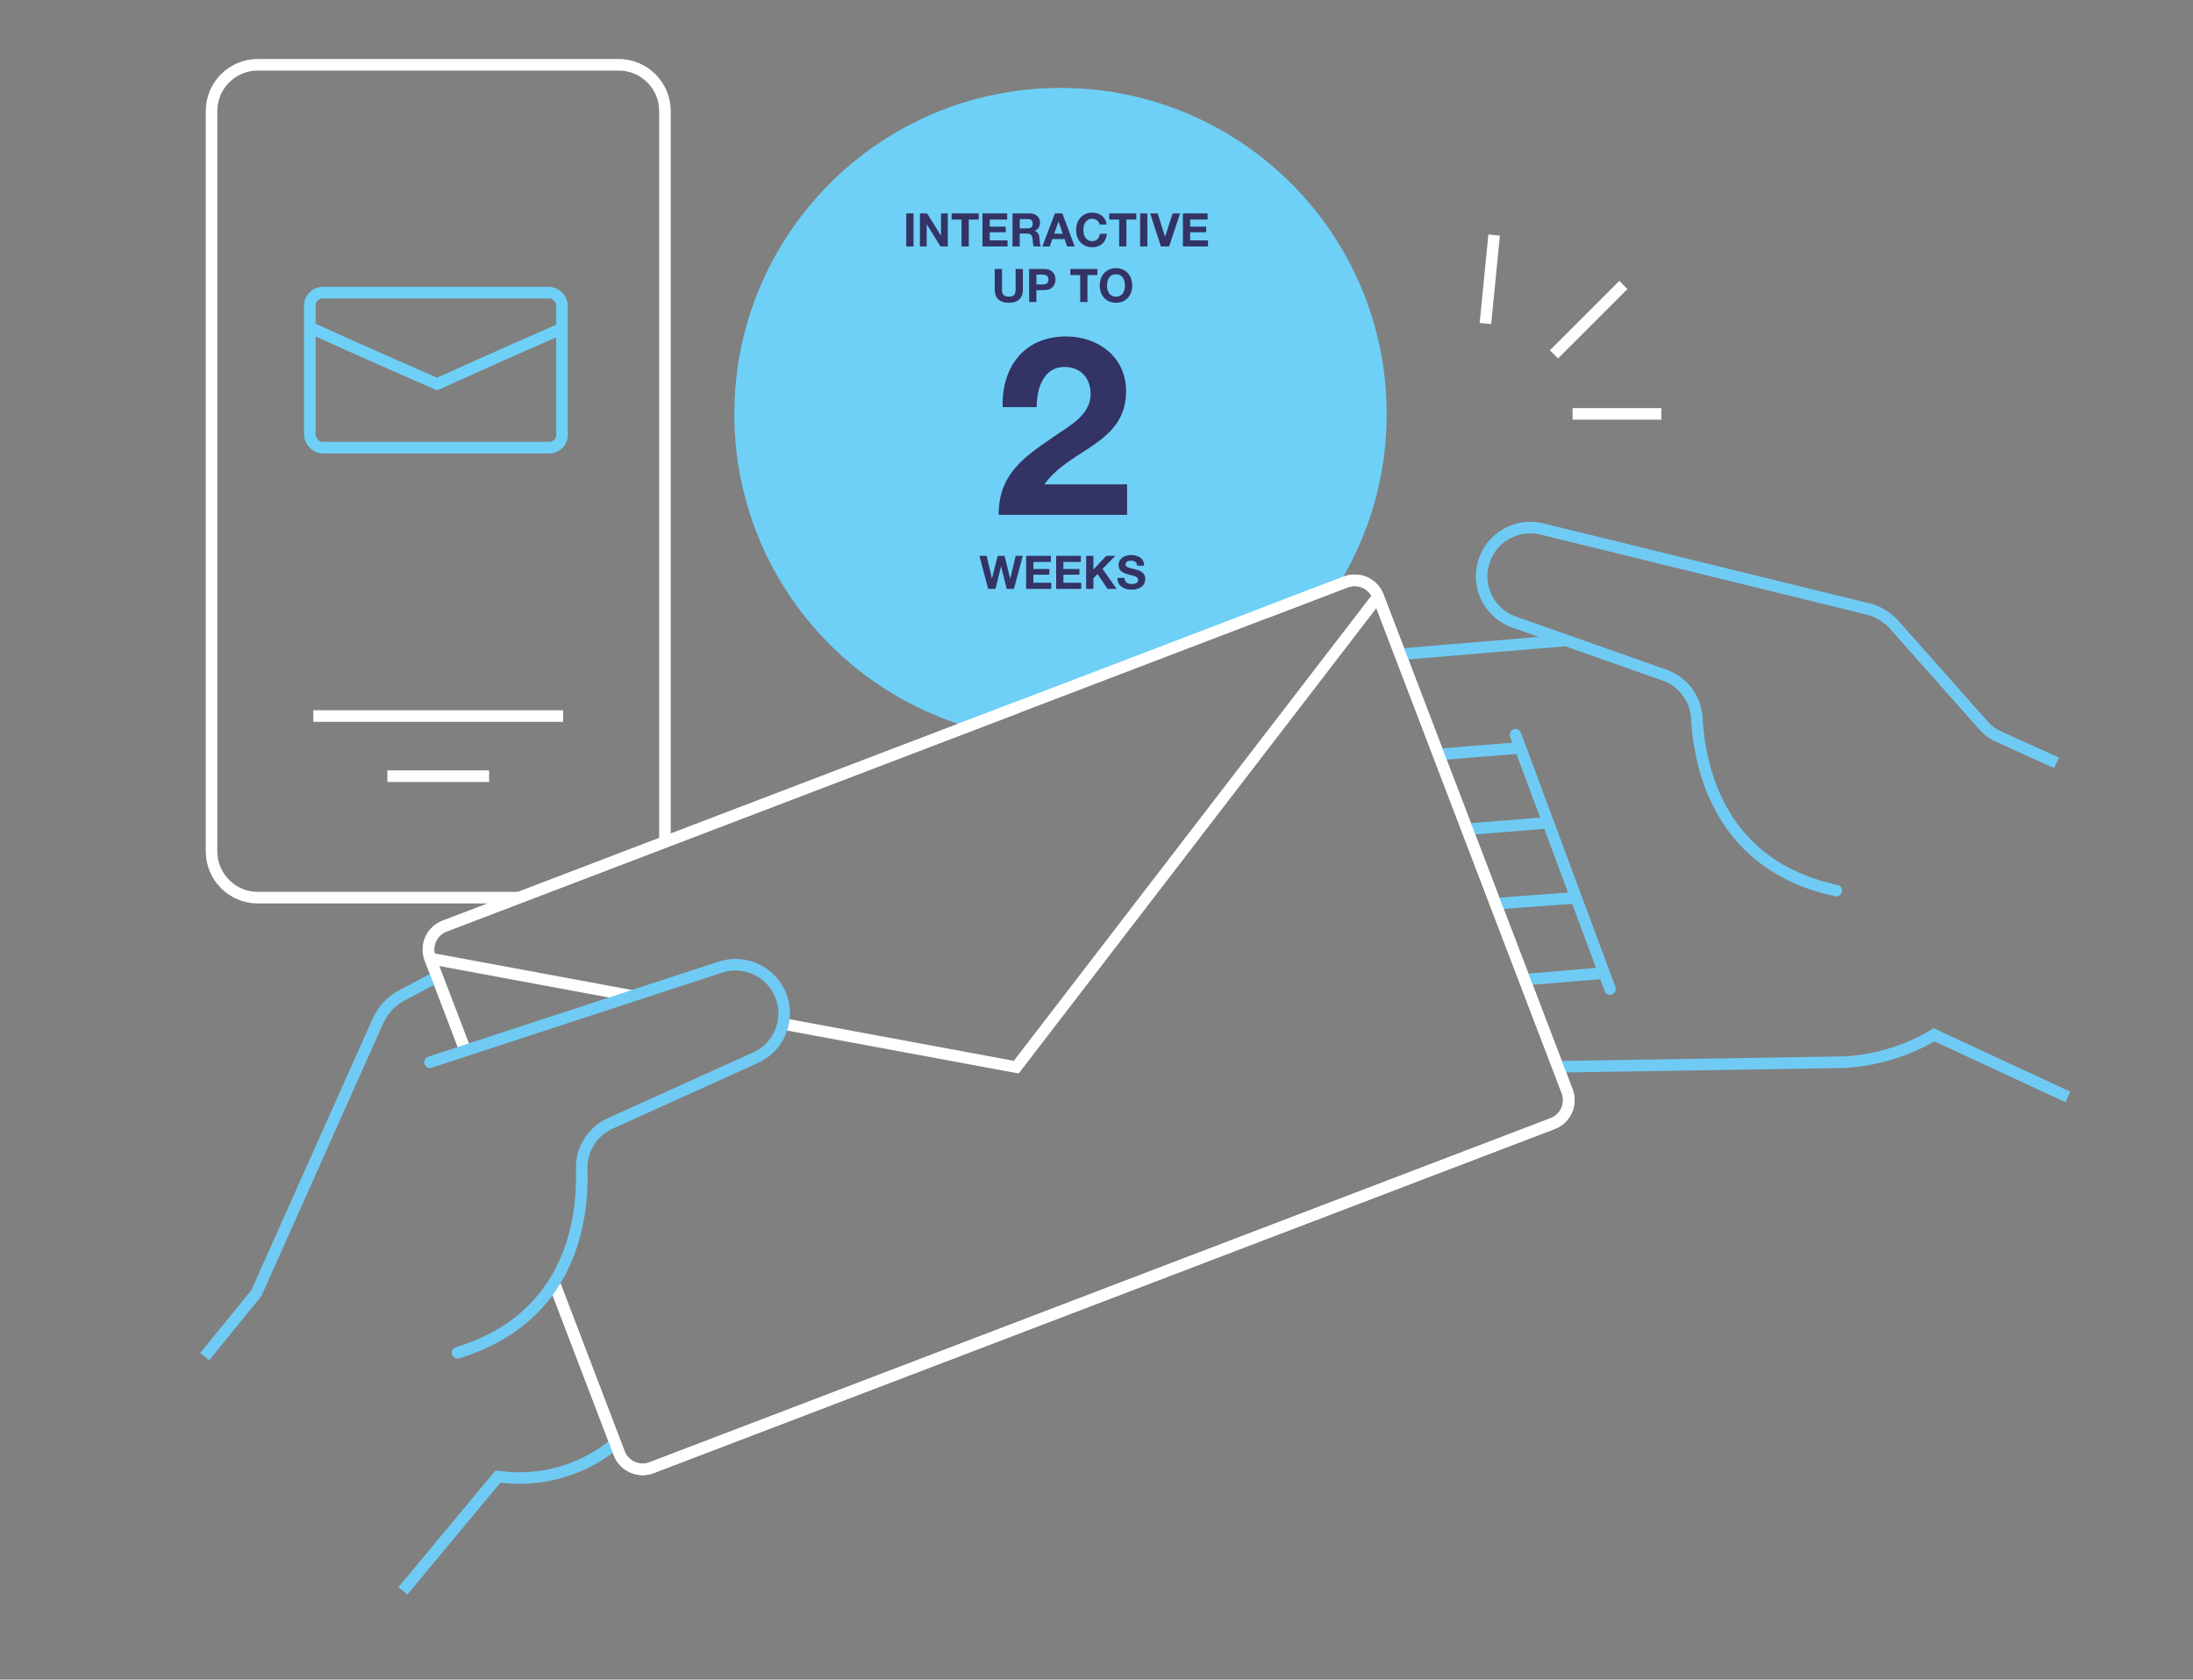 <svg width="474" height="363" viewBox="0 0 474 363" fill="none" xmlns="http://www.w3.org/2000/svg">
<rect x="0" y="0" width="474" height="363" fill="#808080" stroke="none"/>
<g clip-path="url(#clip0_760_763)">
<path d="M299.723 89.482C299.723 102.975 295.93 115.582 289.353 126.297L208.926 157C179.883 148.286 158.723 121.355 158.723 89.482C158.723 50.556 190.287 19 229.223 19C268.159 19 299.723 50.556 299.723 89.482Z" fill="#6ED0F6"/>
<path d="M195.881 53.267V46.127H197.451V53.267H195.881ZM198.831 53.267V46.127H200.391L203.371 50.917H203.391V46.127H204.861V53.267H203.291L200.321 48.487H200.301V53.267H198.831ZM207.823 53.267V47.447H205.683V46.127H211.533V47.447H209.393V53.267H207.823ZM212.356 53.267V46.127H217.696V47.447H213.926V48.977H217.386V50.197H213.926V51.947H217.776V53.267H212.356ZM220.41 47.347V49.357H222.13C222.84 49.357 223.21 49.057 223.21 48.337C223.21 47.647 222.84 47.347 222.13 47.347H220.41ZM218.84 53.267V46.127H222.69C223.97 46.127 224.78 47.017 224.78 48.097C224.78 48.937 224.45 49.567 223.65 49.887V49.907C224.42 50.117 224.64 50.847 224.69 51.577C224.72 52.027 224.7 52.877 224.99 53.267H223.42C223.24 52.817 223.25 52.127 223.17 51.557C223.06 50.807 222.77 50.477 221.98 50.477H220.41V53.267H218.84ZM228.787 47.887L227.857 50.507H229.707L228.807 47.887H228.787ZM225.297 53.267L228.007 46.127H229.617L232.287 53.267H230.657L230.117 51.677H227.447L226.887 53.267H225.297ZM239.183 48.527H237.663C237.553 47.817 236.873 47.277 236.103 47.277C234.693 47.277 234.163 48.477 234.163 49.727C234.163 50.917 234.693 52.117 236.103 52.117C237.063 52.117 237.603 51.467 237.723 50.517H239.243C239.083 52.307 237.863 53.437 236.103 53.437C233.903 53.437 232.593 51.787 232.593 49.727C232.593 47.607 233.903 45.957 236.103 45.957C237.663 45.957 238.993 46.877 239.183 48.527ZM241.895 53.267V47.447H239.755V46.127H245.605V47.447H243.465V53.267H241.895ZM246.428 53.267V46.127H247.998V53.267H246.428ZM255.067 46.127L252.697 53.267H250.927L248.607 46.127H250.227L251.817 51.147H251.837L253.447 46.127H255.067ZM255.676 53.267V46.127H261.016V47.447H257.246V48.977H260.706V50.197H257.246V51.947H261.096V53.267H255.676ZM221.092 58.127V62.567C221.092 64.497 219.952 65.437 218.042 65.437C216.112 65.437 215.002 64.517 215.002 62.567V58.127H216.572V62.567C216.572 63.347 216.772 64.117 218.042 64.117C219.162 64.117 219.522 63.637 219.522 62.567V58.127H221.092ZM224.014 59.347V61.487H225.234C225.954 61.487 226.614 61.327 226.614 60.417C226.614 59.507 225.954 59.347 225.234 59.347H224.014ZM222.444 65.267V58.127H225.664C227.454 58.127 228.134 59.257 228.134 60.417C228.134 61.577 227.454 62.707 225.664 62.707H224.014V65.267H222.444ZM233.477 65.267V59.447H231.337V58.127H237.187V59.447H235.047V65.267H233.477ZM239.27 61.727C239.27 62.917 239.8 64.117 241.21 64.117C242.62 64.117 243.15 62.917 243.15 61.727C243.15 60.477 242.62 59.277 241.21 59.277C239.8 59.277 239.27 60.477 239.27 61.727ZM237.7 61.727C237.7 59.607 239.01 57.957 241.21 57.957C243.41 57.957 244.72 59.607 244.72 61.727C244.72 63.787 243.41 65.437 241.21 65.437C239.01 65.437 237.7 63.787 237.7 61.727ZM224.062 87.993H216.718C216.448 79.353 221.362 72.711 230.434 72.711C237.346 72.711 243.394 77.139 243.394 84.537C243.394 95.985 231.244 96.903 225.736 104.679H243.61V111.267H215.854C215.854 102.465 221.254 98.847 227.788 94.365C231.082 92.043 235.726 89.775 235.726 85.131C235.726 81.513 233.35 79.299 230.056 79.299C225.52 79.299 224.062 83.997 224.062 87.993ZM221.071 120.127L219.151 127.267H217.591L216.381 122.407H216.361L215.171 127.267H213.581L211.691 120.127H213.261L214.391 124.987H214.411L215.651 120.127H217.121L218.341 125.047H218.361L219.531 120.127H221.071ZM221.794 127.267V120.127H227.134V121.447H223.364V122.977H226.824V124.197H223.364V125.947H227.214V127.267H221.794ZM228.279 127.267V120.127H233.619V121.447H229.849V122.977H233.309V124.197H229.849V125.947H233.699V127.267H228.279ZM234.763 127.267V120.127H236.333V123.087L239.123 120.127H241.083L238.293 122.947L241.353 127.267H239.383L237.233 124.057L236.333 124.967V127.267H234.763ZM241.53 124.897H243.05C243.05 125.847 243.79 126.217 244.63 126.217C245.18 126.217 246.02 126.057 246.02 125.327C246.02 124.547 244.94 124.437 243.9 124.147C242.84 123.887 241.77 123.437 241.77 122.117C241.77 120.647 243.15 119.957 244.44 119.957C245.93 119.957 247.3 120.607 247.3 122.257H245.78C245.73 121.407 245.13 121.177 244.37 121.177C243.87 121.177 243.29 121.387 243.29 121.987C243.29 122.537 243.63 122.617 245.42 123.067C245.95 123.187 247.54 123.537 247.54 125.147C247.54 126.457 246.52 127.437 244.57 127.437C242.99 127.437 241.5 126.657 241.53 124.897Z" fill="#333366"/>
<path d="M100.768 227.548L92.97 207.141C91.902 204.348 93.302 201.219 96.097 200.152L219.785 152.922M119.761 277.245L133.837 314.078C134.904 316.871 138.035 318.27 140.829 317.203L335.603 242.829C338.397 241.762 339.797 238.633 338.73 235.84L297.863 128.903C296.796 126.11 293.665 124.711 290.871 125.779L273.404 132.448" stroke="white" stroke-width="2.5" stroke-miterlimit="10"/>
<path d="M334.688 177.805L316.881 179.239" stroke="#70CBF4" stroke-width="2.5" stroke-miterlimit="10"/>
<path d="M329.187 161.576L311.379 163.009" stroke="#70CBF4" stroke-width="2.5" stroke-miterlimit="10"/>
<path d="M44.247 293.183L55.404 279.489L81.519 221.032C82.738 218.298 84.376 216.267 88.04 214.506L94.314 211.19M87.083 343.823L106.756 320.154L107.64 319.122C117.153 320.464 126.287 317.563 133.127 311.86" stroke="#70CBF4" stroke-width="2.5" stroke-miterlimit="10"/>
<path d="M336.395 230.559L398.843 229.557C405.395 229.132 412.283 227.166 418.037 223.618L419.259 224.21L446.965 237.077M444.506 164.873L431.87 159.14C430.711 158.619 429.676 157.856 428.833 156.905L408.952 134.512C407.334 133.042 405.663 132 403.296 131.49M338.713 138.391L302.654 141.393" stroke="#70CBF4" stroke-width="2.5" stroke-miterlimit="10"/>
<path d="M341.031 194.023C341.031 194.023 331.812 194.627 323.228 195.319" stroke="#70CBF4" stroke-width="2.5" stroke-miterlimit="10"/>
<path d="M347.082 210.255L329.469 211.737" stroke="#70CBF4" stroke-width="2.5" stroke-miterlimit="10"/>
<path d="M100.768 227.548L92.969 207.141C91.902 204.348 93.302 201.219 96.096 200.152L290.87 125.778C293.665 124.711 296.795 126.11 297.862 128.903L338.73 235.84C339.797 238.632 338.397 241.761 335.603 242.828L140.828 317.202C138.034 318.269 134.904 316.87 133.836 314.078L119.76 277.245" stroke="white" stroke-width="2.5" stroke-miterlimit="10"/>
<path d="M297.865 128.891L219.652 230.635L169.467 221.328M92.972 207.143L136.64 215.241" stroke="white" stroke-width="2.5" stroke-miterlimit="10"/>
<path d="M92.924 229.566L155.678 209.024C161.06 207.245 166.883 210.055 168.846 215.368C170.79 220.633 168.256 226.497 163.089 228.691L132.142 242.681C128.148 244.377 125.601 248.34 125.735 252.67C126.082 263.752 123.343 284.904 98.889 292.364" stroke="#70CBF4" stroke-width="2.5" stroke-miterlimit="10" stroke-linecap="round"/>
<path d="M404.147 131.71L333.198 114.304C327.688 112.994 322.127 116.285 320.622 121.748C319.133 127.161 322.158 132.786 327.499 134.526L359.522 145.819C363.646 147.164 366.524 150.895 366.756 155.223C367.355 166.294 371.894 187.134 396.895 192.477" stroke="#70CBF4" stroke-width="2.5" stroke-miterlimit="10" stroke-linecap="round"/>
<path d="M327.565 158.799L330.735 167.329L333.78 175.513L336.429 182.641L339.437 190.731L342.369 198.61L345.501 207.032L347.99 213.74" fill="#D1ECFC"/>
<path d="M327.565 158.799L330.735 167.329L333.78 175.513L336.429 182.641L339.437 190.731L342.369 198.61L345.501 207.032L347.99 213.74" stroke="#70CBF4" stroke-width="2.5" stroke-miterlimit="10" stroke-linecap="round"/>
<path d="M322.947 50.798L321.061 69.916" stroke="white" stroke-width="2.5"/>
<path d="M350.883 61.587L335.883 76.587" stroke="white" stroke-width="2.5"/>
<path d="M359.102 89.453L339.892 89.453" stroke="white" stroke-width="2.5"/>
<path d="M111.984 194C93.572 194 76.924 194 55.726 194C50.203 194 45.723 189.523 45.723 184V24C45.723 18.477 50.2 14 55.723 14H133.723C139.246 14 143.723 18.477 143.723 24V181.702" stroke="white" stroke-width="2.5"/>
<rect x="66.973" y="63.25" width="54.5" height="33.5" rx="2.75" stroke="#6ED0F6" stroke-width="2.5"/>
<path d="M67.473 71C77.691 75.686 94.473 83 94.473 83C94.473 83 110.602 75.686 121.473 71" stroke="#6ED0F6" stroke-width="2.5"/>
<line x1="83.723" y1="167.75" x2="105.723" y2="167.75" stroke="white" stroke-width="2.5"/>
<line x1="67.723" y1="154.75" x2="121.723" y2="154.75" stroke="white" stroke-width="2.5"/>
</g>
<defs>
<clipPath id="clip0_760_763">
<rect width="473.723" height="362.533" fill="white"/>
</clipPath>
</defs>
</svg>
